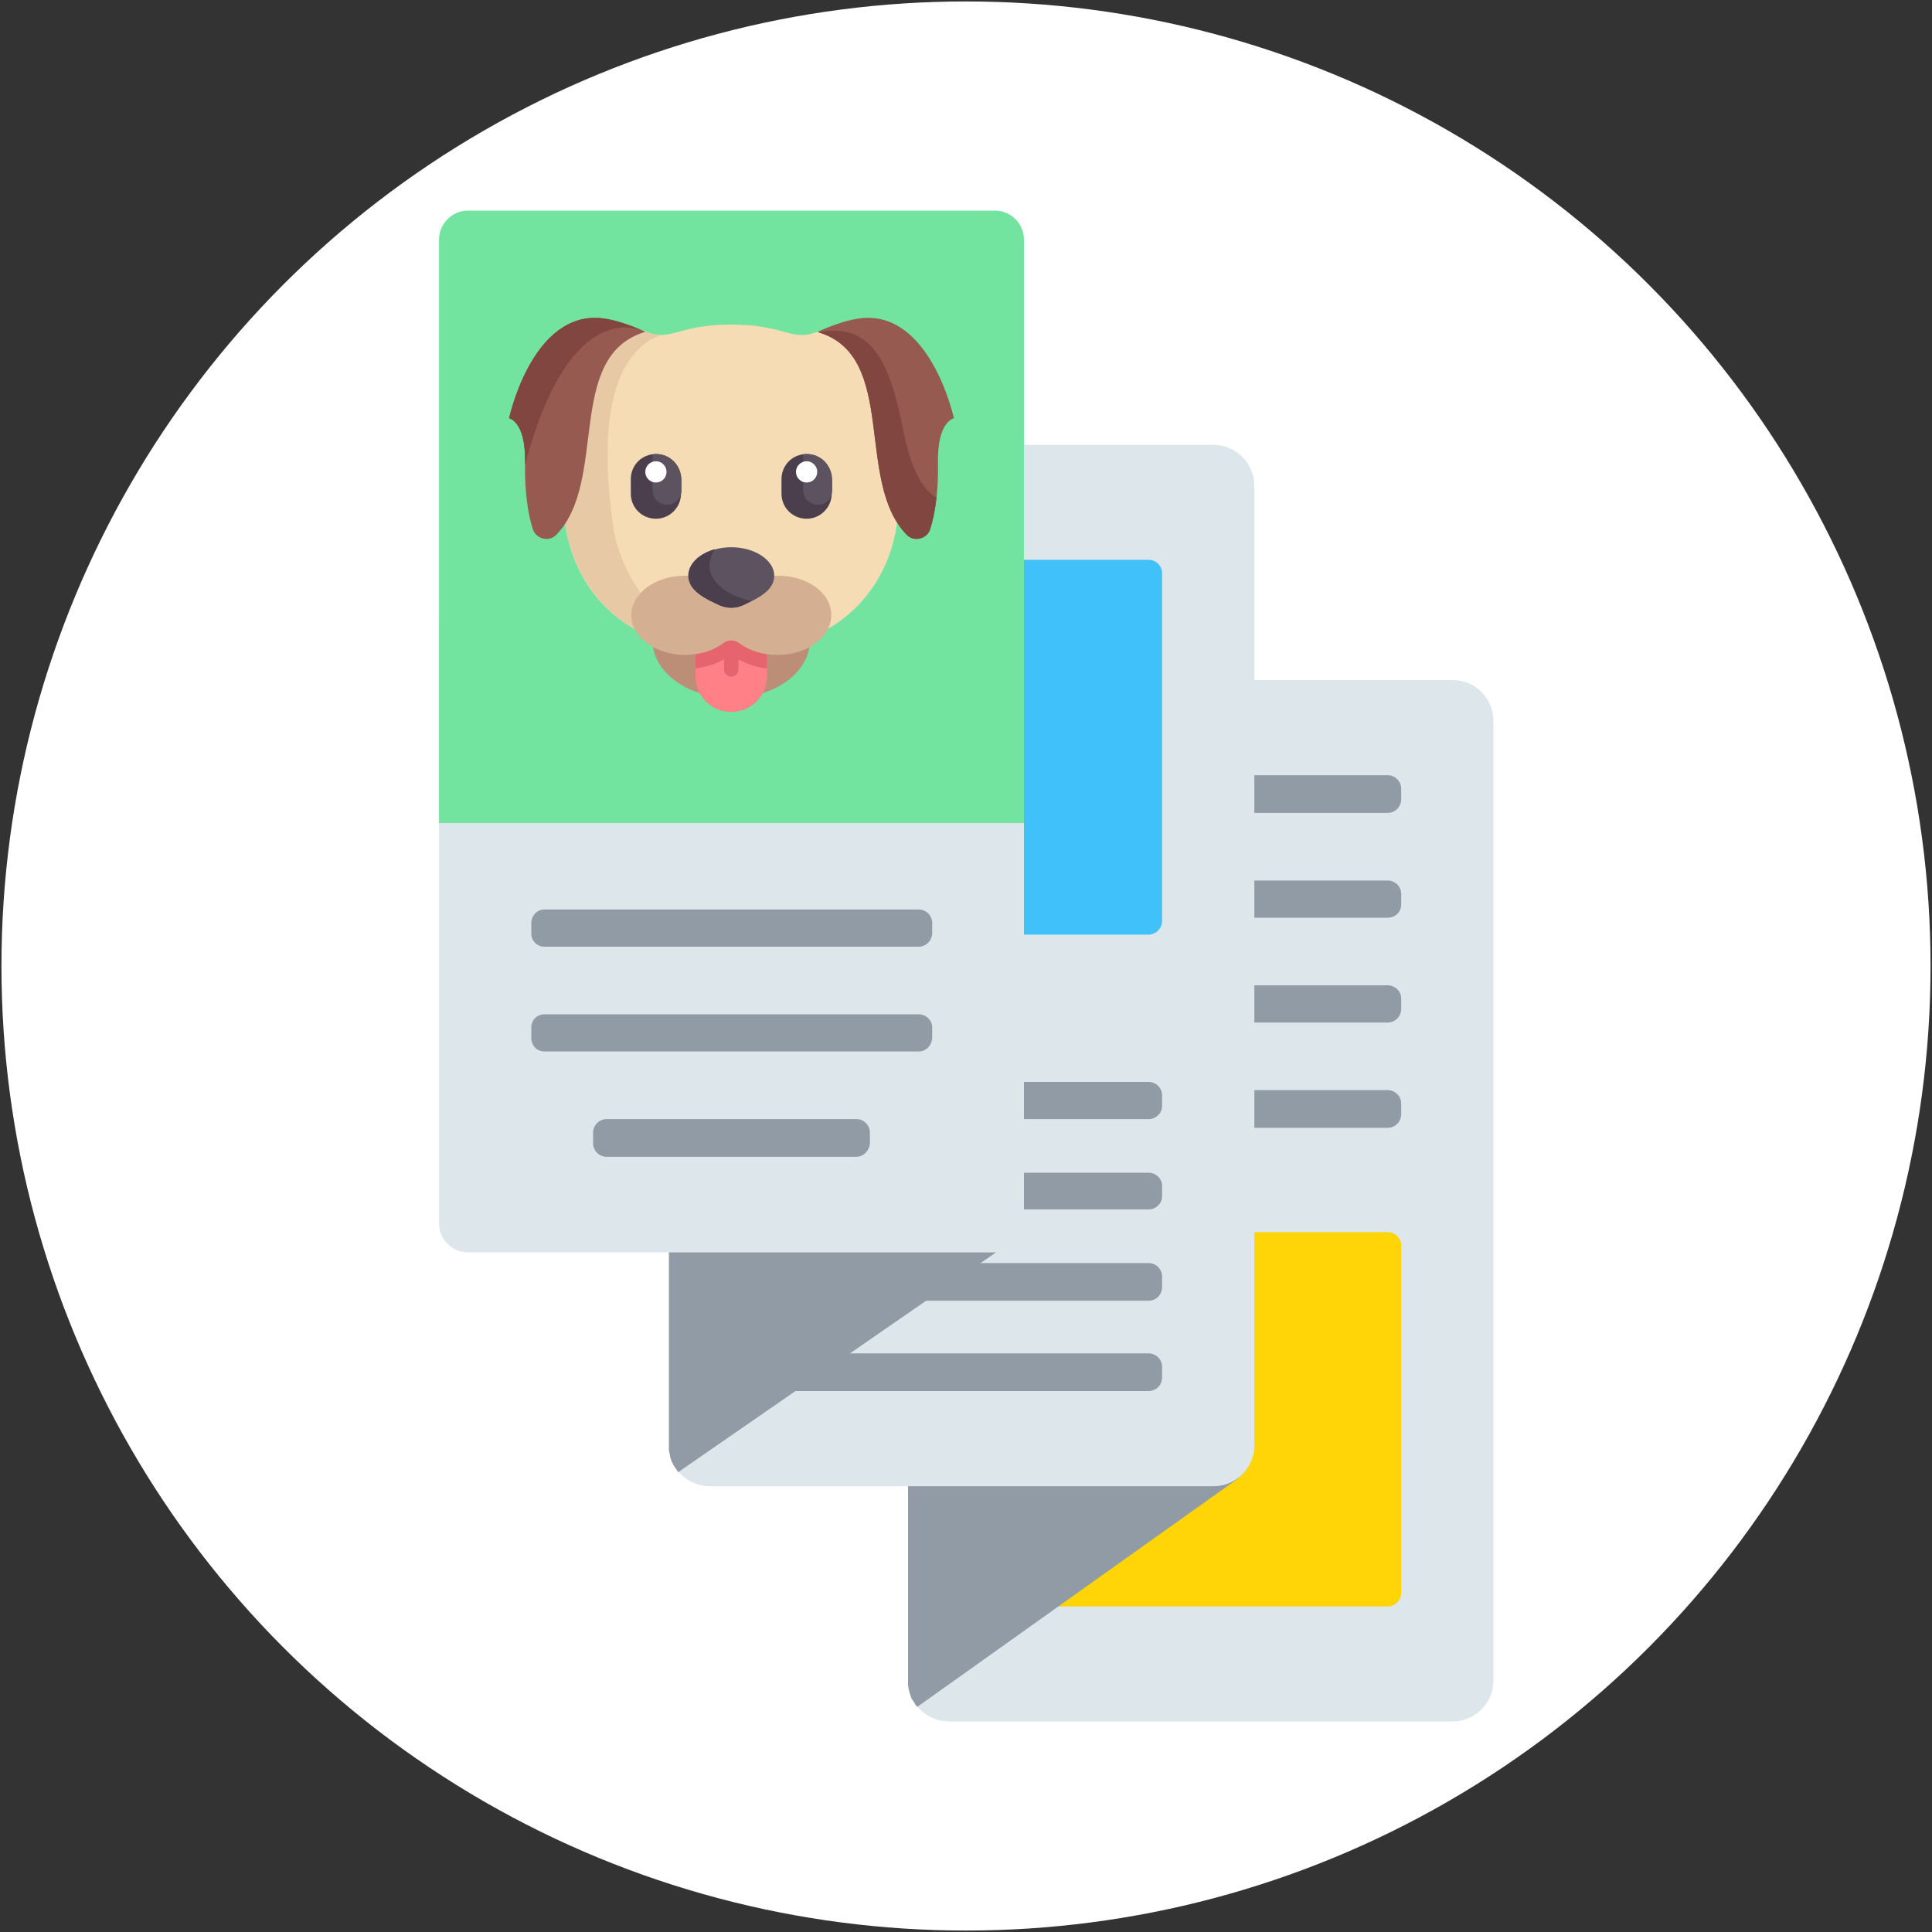 <?xml version="1.0" encoding="utf-8"?>
<!-- Generator: Adobe Illustrator 22.0.1, SVG Export Plug-In . SVG Version: 6.00 Build 0)  -->
<svg version="1.1" id="Capa_1" xmlns="http://www.w3.org/2000/svg" xmlns:xlink="http://www.w3.org/1999/xlink" x="0px" y="0px"
	 viewBox="0 0 400 400" style="enable-background:new 0 0 400 400;" xml:space="preserve">
<rect x="0" y="0" width="400" height="400" fill="#333333" stroke="none"/>
<style type="text/css">
	.st0{fill:#FFFFFF;}
	.st1{fill:#DCE6EB;}
	.st2{fill:#909BA6;}
	.st3{fill:#FFD508;}
	.st4{fill:#40C1FA;}
	.st5{fill:#72E4A0;}
	.st6{fill:#F5DCB4;}
	.st7{fill:#965A50;}
	.st8{fill:#4B3F4E;}
	.st9{fill:#5D5360;}
	.st10{fill:#824641;}
	.st11{fill:#E7C9A5;}
	.st12{fill:#BC8E78;}
	.st13{fill:#FF8087;}
	.st14{fill:#E6646E;}
	.st15{fill:#D4AF91;}
</style>
<circle class="st0" cx="200" cy="200" r="199.7"/>
<g>
	<g>
		<g>
			<path class="st1" d="M196.4,356.4h104.4c4.6,0,8.4-3.8,8.4-8.4v-79.8v-38.5v-80.5c0-4.6-3.8-8.4-8.4-8.4H196.4
				c-4.6,0-8.4,3.8-8.4,8.4v80.5v38.5V348C188,352.6,191.8,356.4,196.4,356.4z"/>
		</g>
		<g>
			<path class="st2" d="M209.8,204h77.5c1.5,0,2.8,1.2,2.8,2.7v2.2c0,1.5-1.2,2.8-2.8,2.8h-77.5c-1.5,0-2.7-1.2-2.7-2.8v-2.2
				C207.1,205.2,208.3,204,209.8,204z"/>
			<path class="st2" d="M209.8,182.3h77.5c1.5,0,2.8,1.2,2.8,2.8v2.2c0,1.5-1.2,2.7-2.8,2.7h-77.5c-1.5,0-2.7-1.2-2.7-2.7V185
				C207.1,183.5,208.3,182.3,209.8,182.3z"/>
		</g>
		<g>
			<path class="st2" d="M209.8,225.7h77.5c1.5,0,2.8,1.2,2.8,2.8v2.2c0,1.5-1.2,2.8-2.8,2.8h-77.5c-1.5,0-2.7-1.2-2.7-2.8v-2.2
				C207.1,226.9,208.3,225.7,209.8,225.7z"/>
		</g>
		<g>
			<path class="st3" d="M209.8,255.1h77.5c1.5,0,2.8,1.2,2.8,2.7v72c0,1.5-1.2,2.8-2.8,2.8h-77.5c-1.5,0-2.7-1.2-2.7-2.8v-72
				C207.1,256.3,208.3,255.1,209.8,255.1z"/>
		</g>
		<g>
			<path class="st2" d="M209.8,160.5h77.5c1.5,0,2.8,1.2,2.8,2.8v2.2c0,1.5-1.2,2.8-2.8,2.8h-77.5c-1.5,0-2.7-1.2-2.7-2.8v-2.2
				C207.1,161.8,208.3,160.5,209.8,160.5z"/>
		</g>
	</g>
	<polygon class="st2" points="189.9,353.4 256.2,306.2 256.8,305.6 257.1,305.3 257.5,304.9 257.9,304.3 258.2,303.7 258.5,302.3 
		258.9,300.3 248.1,301.3 188,306.2 188,347.4 188,348 188,348.5 188,348.9 188.1,349.4 188.1,349.7 188.2,350 188.3,350.4 
		188.4,350.7 188.5,351 188.6,351.3 188.7,351.6 188.9,351.9 189.1,352.2 189.3,352.5 189.5,352.9 	"/>
	<g>
		<g>
			<path class="st1" d="M251.2,92.1H146.9c-4.6,0-8.4,3.8-8.4,8.4v79.8v38.5v80.5c0,4.6,3.8,8.4,8.4,8.4h104.4
				c4.6,0,8.4-3.8,8.4-8.4v-80.5v-38.5v-79.8C259.6,95.9,255.9,92.1,251.2,92.1z"/>
		</g>
		<g>
			<path class="st2" d="M237.8,269.3h-77.5c-1.5,0-2.7-1.2-2.7-2.8v-2.2c0-1.5,1.2-2.8,2.7-2.8h77.5c1.5,0,2.8,1.2,2.8,2.8v2.2
				C240.6,268.1,239.3,269.3,237.8,269.3z"/>
		</g>
		<g>
			<path class="st4" d="M237.8,193.5h-77.5c-1.5,0-2.7-1.2-2.7-2.8v-72c0-1.5,1.2-2.8,2.7-2.8h77.5c1.5,0,2.8,1.2,2.8,2.8v72
				C240.6,192.2,239.3,193.5,237.8,193.5z"/>
		</g>
		<g>
			<path class="st2" d="M237.8,288h-77.5c-1.5,0-2.7-1.2-2.7-2.8v-2.2c0-1.5,1.2-2.8,2.7-2.8h77.5c1.5,0,2.8,1.2,2.8,2.8v2.2
				C240.6,286.8,239.3,288,237.8,288z"/>
		</g>
		<g>
			<path class="st2" d="M237.8,231.7h-77.5c-1.5,0-2.7-1.2-2.7-2.7v-2.2c0-1.5,1.2-2.8,2.7-2.8h77.5c1.5,0,2.8,1.2,2.8,2.8v2.2
				C240.6,230.5,239.3,231.7,237.8,231.7z"/>
		</g>
		<g>
			<path class="st2" d="M237.8,250.4h-77.5c-1.5,0-2.7-1.2-2.7-2.7v-2.2c0-1.5,1.2-2.7,2.7-2.7h77.5c1.5,0,2.8,1.2,2.8,2.7v2.2
				C240.6,249.2,239.3,250.4,237.8,250.4z"/>
		</g>
	</g>
	<polygon class="st2" points="140.4,304.8 207.8,258.2 208.2,257.9 209,257.3 209.4,256.9 209.9,256.5 210.2,256.1 210.7,255.4 
		212,251.8 198.7,252.8 138.5,257.7 138.5,298.8 138.5,299.4 138.5,299.9 138.5,300.3 138.6,300.8 138.7,301.1 138.7,301.4 
		138.8,301.8 138.9,302.1 139,302.4 139.1,302.7 139.3,303 139.4,303.3 139.6,303.6 139.8,303.9 140.1,304.3 	"/>
	<g>
		<g>
			<g>
				<path class="st1" d="M206,259.3H96.9c-3.3,0-6-2.7-6-6V129.4c0-3.3,2.7-6,6-6H206c3.3,0,6,2.7,6,6v123.9
					C212,256.6,209.3,259.3,206,259.3z"/>
				<path class="st5" d="M212,170.4H90.9V49.6c0-3.3,2.7-6,6-6H206c3.3,0,6,2.7,6,6V170.4z"/>
			</g>
			<g>
				<path class="st6" d="M184.1,68.7h-14.9c-5.4,2.1-6.6-1.5-17.8-1.5s-12.4,3.6-17.8,1.5h-14.9l-2,37.3
					c1.2,14.7,10.3,22.7,17.5,25.6h34.3c7.2-2.9,16.3-10.9,17.5-25.6L184.1,68.7z"/>
				<path class="st7" d="M169.3,68.7c16.7,5,7.6,30.8,18.4,42c1.5,1.6,4.3,0.9,4.9-1.2c0.9-2.8,1.7-7.3,1.6-13.6
					c-0.2-8.7,3.3-9.3,3.3-9.3s-4.5-20.8-17.8-20.8C175.2,65.8,169.3,68.7,169.3,68.7z"/>
				<path class="st8" d="M135.8,107.4L135.8,107.4c-2.9,0-5.2-2.3-5.2-5.2v-3c0-2.9,2.3-5.2,5.2-5.2l0,0c2.9,0,5.2,2.3,5.2,5.2v3
					C141,105,138.7,107.4,135.8,107.4z"/>
				<path class="st9" d="M135.8,94c-0.3,0-0.5,0-0.7,0.1v7.4c0,1.6,1.3,3,3,3c1.6,0,3-1.3,3-3v-2.2C141,96.3,138.7,94,135.8,94z"/>
				<circle class="st0" cx="135.8" cy="97.7" r="2.2"/>
				<path class="st8" d="M167,107.4L167,107.4c-2.9,0-5.2-2.3-5.2-5.2v-3c0-2.9,2.3-5.2,5.2-5.2l0,0c2.9,0,5.2,2.3,5.2,5.2v3
					C172.2,105,169.9,107.4,167,107.4z"/>
				<path class="st9" d="M167,94c-0.3,0-0.5,0-0.7,0.1v7.4c0,1.6,1.3,3,3,3c1.6,0,3-1.3,3-3v-2.2C172.2,96.3,169.9,94,167,94z"/>
				<circle class="st0" cx="167" cy="97.7" r="2.2"/>
				<path class="st10" d="M187.7,110.7c1.5,1.6,4.3,0.9,4.9-1.2c0.5-1.6,1-3.8,1.3-6.5c-2.9-1.5-5.4-6.1-6.9-14
					c-2.8-14.3-6.7-22.3-17.6-20.2C186,73.7,176.9,99.6,187.7,110.7z"/>
				<path class="st11" d="M134.3,131.6h7c0,0-12.4-8.3-14.4-23c-4-28.5,3.6-37.1,10.1-39.3c-1,0-2.1-0.1-3.4-0.7h-14.9l-2,37.3
					C118,120.7,127.1,128.7,134.3,131.6z"/>
				<path class="st7" d="M133.6,68.7c-16.7,5-7.6,30.8-18.4,42c-1.5,1.6-4.3,0.9-4.9-1.2c-0.9-2.8-1.7-7.3-1.6-13.6
					c0.2-8.7-3.3-9.3-3.3-9.3s4.5-20.8,17.8-20.8C127.7,65.8,133.6,68.7,133.6,68.7z"/>
				<path class="st10" d="M133.1,68.5c-1.5-0.7-6.2-2.7-9.9-2.7c-13.4,0-17.8,20.8-17.8,20.8s3.5,0.6,3.3,9.3c0,0.1,0,0.2,0,0.3
					C117.3,63.8,130.4,67.4,133.1,68.5z"/>
				<ellipse class="st12" cx="151.4" cy="132.6" rx="16.3" ry="11.9"/>
				<path class="st13" d="M144,132.6v7.4c0,4.1,3.3,7.4,7.4,7.4c4.1,0,7.4-3.3,7.4-7.4v-7.4H144z"/>
				<path class="st14" d="M144,138.4c2.1-0.3,4.2-0.9,5.9-1.9v2.1c0,0.8,0.7,1.5,1.5,1.5s1.5-0.7,1.5-1.5v-2.1
					c1.8,1,3.8,1.7,5.9,1.9v-5.8H144V138.4z"/>
				<path class="st15" d="M161.1,119.2h-19.3c-6.2,0-11.1,3.7-11.1,8.2c0,4.5,5,8.2,11.1,8.2c3.1,0,5.9-0.9,7.9-2.4
					c0.5-0.4,1.1-0.6,1.7-0.6c0.6,0,1.2,0.2,1.7,0.6c2,1.5,4.8,2.4,7.9,2.4c6.2,0,11.1-3.7,11.1-8.2
					C172.2,122.9,167.3,119.2,161.1,119.2z"/>
				<path class="st9" d="M151.4,113.3c4.9,0,8.9,2.7,8.9,5.9c0,3.2-3.7,4.8-6.4,6.1c-1.6,0.7-3.4,0.7-4.9,0
					c-2.7-1.2-6.4-2.9-6.4-6.1C142.5,116,146.5,113.3,151.4,113.3z"/>
				<path class="st8" d="M146.9,117.6c-0.2-1.9,1.1-3.9,1.1-3.9c-3.2,0.9-5.5,3-5.5,5.5c0,3.2,3.7,4.8,6.4,6.1
					c1.6,0.7,3.4,0.7,4.9,0c0.6-0.3,1.2-0.6,1.8-0.9C152.1,123.8,147.4,121.4,146.9,117.6z"/>
			</g>
		</g>
		<g>
			<path class="st2" d="M190.2,196h-77.5c-1.5,0-2.7-1.2-2.7-2.7v-2.2c0-1.5,1.2-2.8,2.7-2.8h77.5c1.5,0,2.8,1.2,2.8,2.8v2.2
				C192.9,194.8,191.7,196,190.2,196z"/>
			<path class="st2" d="M190.2,217.7h-77.5c-1.5,0-2.7-1.2-2.7-2.8v-2.2c0-1.5,1.2-2.7,2.7-2.7h77.5c1.5,0,2.8,1.2,2.8,2.7v2.2
				C192.9,216.5,191.7,217.7,190.2,217.7z"/>
			<path class="st2" d="M177.3,239.5h-51.7c-1.5,0-2.8-1.2-2.8-2.8v-2.2c0-1.5,1.2-2.8,2.8-2.8h51.7c1.5,0,2.8,1.2,2.8,2.8v2.2
				C180,238.2,178.8,239.5,177.3,239.5z"/>
		</g>
	</g>
</g>
</svg>
